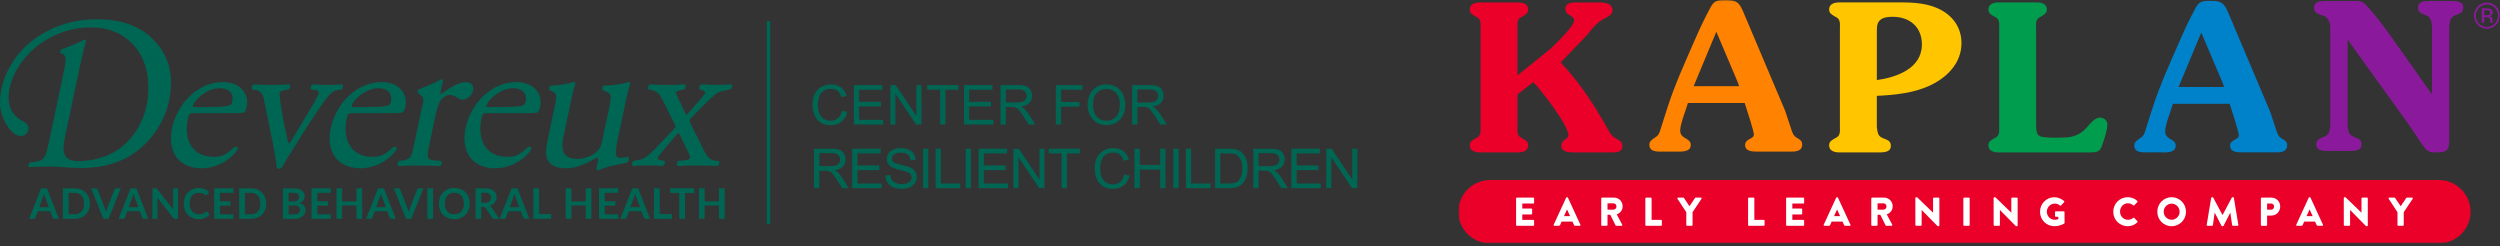 <svg fill="none" height="78" viewBox="0 0 792 78" width="792" xmlns="http://www.w3.org/2000/svg" xmlns:xlink="http://www.w3.org/1999/xlink"><rect x="0" y="0" width="792" height="78" fill="#333333" stroke="none"/><clipPath id="a"><path d="m0 6.101h430v64.956h-430z"/></clipPath><clipPath id="b"><path d="m462 0h330v77.158h-330z"/></clipPath><mask id="c" height="78" maskUnits="userSpaceOnUse" width="330" x="462" y="0"><path d="m462 0h330v77.158h-330z" fill="#fff"/></mask><g clip-path="url(#a)" fill="#006654"><path d="m47.861 11.822c-4.227-3.814-9.904-5.721-17.031-5.721-5.781 0-11.043 1.223-15.788 3.689-4.724 2.467-8.412 5.762-11.064 9.908-2.652 4.145-3.978 8.457-3.978 12.892 0 2.653.891 5.265 2.652 7.793 1.305 1.803 2.631 2.715 4.02 2.715.622 0 1.181-.249 1.658-.725s.725-1.036.725-1.637c0-.497-.124-.912-.373-1.244-.249-.332-.787-.746-1.616-1.202-2.901-1.554-4.351-3.979-4.351-7.296s1.181-6.861 3.543-10.447c2.362-3.586 5.573-6.467 9.614-8.622 4.061-2.176 8.371-3.254 12.929-3.254 5.428 0 9.821 1.762 13.177 5.244 2.797 2.922 4.413 6.612 4.89 11.089.104.912.145 1.845.145 2.819 0 4.394-.995 8.415-2.963 12.063-1.968 3.648-4.641 6.425-7.998 8.312-3.356 1.907-7.293 2.86-11.81 2.86-1.575-.104-2.507-.643-2.797-.85-.373-.311-.684-.663-.912-1.119-.684-1.389-.476-3.213.166-6.26l2.238-10.591 2.424-11.462s.041-.186.062-.269c.394-1.845.891-3.876 1.347-5.679.186-.684.352-1.347.518-1.928 0-.249-.228-.373-.559-.373-1.222.705-3.709 1.782-5.573 2.508-.663.249-1.243.477-1.657.601-.352.187-.497.891-.311 1.14l.186.145c.787.207 1.202.601 1.347 1.306.186.85 0 2.135-.435 4.125l-4.6 21.805c-1.264 6.032-1.533 6.716-4.952 7.171l-1.347.166c-.414.352-.497 1.264-.186 1.43 2.714-.124 4.786-.166 7.21-.166 2.01 0 5.574.456 9.241.456h.746c.435 0 .87-.021 1.305-.041 3.833-.207 7.873-.995 11.375-2.695 3.149-1.534 5.843-3.586 8.018-6.011.062-.062.124-.145.186-.207.145-.145.269-.311.394-.477.249-.29.497-.601.725-.912.124-.166.269-.352.394-.518.041-.062.083-.124.145-.186.269-.394.539-.767.808-1.181 2.942-4.477 4.413-9.41 4.413-14.758 0-5.762-2.113-10.55-6.34-14.364z"/><path d="m61.639 35.844c-1.678 0-1.782.124-2.114 1.741-1.388 6.529 1.264 12.105 8.184 12.105 2.652 0 4.04-.705 6.63-3.171.684-.186 1.056.187.995.767-3.025 4.477-8.08 6.032-11.437 6.032-4.206 0-7.128-1.824-8.474-4.27-1.409-2.529-1.533-5.576-.932-8.415 1.678-7.959 8.329-14.633 16.098-14.633 5.574 0 8.391 3.814 7.563 7.71-.187.912-.435 1.43-.622 1.679-.27.394-1.202.456-3.916.456zm4.434-1.948c4.786 0 6.278-.249 6.878-.642.228-.124.477-.394.643-1.223.394-1.803-.373-4.083-4.123-4.083-3.75 0-7.852 3.503-8.37 5.638-.021.124-.062.332.394.332h4.6z"/><path d="m83.954 33.316c-.456-2.404-.601-4.477-2.88-4.788l-1.243-.187c-.29-.518-.021-1.43.538-1.617 1.595.124 3.833.187 6.05.187 1.74 0 3.046-.062 5.284-.187.394.249.249 1.285-.27 1.617l-.808.124c-2.072.332-2.217.642-1.969 2.591.539 4.477 1.472 8.996 2.238 12.374.311 1.285.435 1.886.601 2.073.311-.186.953-1.099 1.74-2.466 1.306-2.197 4.703-7.835 5.698-9.514 1.388-2.259 1.926-3.627 2.01-4.021.124-.58-.208-.85-.954-.974l-1.45-.187c-.29-.456-.041-1.368.477-1.617 1.968.124 3.584.187 4.806.187 1.617 0 2.735-.062 4.579-.187.394.249.249 1.223-.207 1.617l-.995.124c-2.341.332-3.273 2.01-5.904 5.638-1.285 1.741-7.273 11.13-8.868 13.784-.995 1.617-1.948 3.109-3.253 5.306-.165.186-.435.249-.704.249-.331 0-.642-.062-.788-.249-.145-1.824-.58-4.332-1.036-6.736l-2.652-13.141z"/><path d="m111.946 35.844c-1.679 0-1.783.124-2.114 1.741-1.388 6.529 1.264 12.105 8.184 12.105 2.652 0 4.04-.705 6.63-3.171.684-.186 1.057.187.995.767-3.025 4.477-8.06 6.032-11.437 6.032-4.206 0-7.128-1.824-8.495-4.27-1.409-2.529-1.534-5.576-.932-8.415 1.678-7.959 8.329-14.633 16.098-14.633 5.573 0 8.391 3.814 7.563 7.71-.187.912-.435 1.43-.622 1.679-.269.394-1.202.456-3.916.456h-11.975zm4.412-1.948c4.787 0 6.278-.249 6.879-.642.228-.124.477-.394.643-1.223.372-1.803-.373-4.083-4.124-4.083-3.75 0-7.852 3.503-8.37 5.638-.021.124-.062.332.394.332h4.599z"/><path d="m133.783 33.834c.539-2.529.601-2.84-.891-4.021l-.497-.394c-.207-.249-.062-.974.311-1.161 1.595-.518 5.387-2.197 7.21-3.171.311.062.477.186.414.456l-.787 3.752c-.062.332-.042.518.062.58 2.652-1.886 5.553-3.876 7.935-3.876 1.617 0 2.694 1.036 2.362 2.591-.455 2.135-2.382 2.985-3.418 2.985-.642 0-.933-.186-1.326-.456-.829-.642-1.72-1.036-2.632-1.036-1.035 0-1.926.58-2.61 1.285-.829.912-1.43 2.777-1.906 4.995l-1.865 8.809c-.995 4.664-1.015 5.451 1.409 5.638l2.279.187c.394.332.021 1.43-.477 1.617-3.025-.124-4.889-.187-7.147-.187-2.259 0-4.289.062-6.009.187-.415-.187-.311-1.285.207-1.617l1.264-.187c2.486-.394 2.673-.974 3.646-5.638l2.383-11.338z"/><path d="m154.627 35.844c-1.679 0-1.782.124-2.114 1.741-1.388 6.529 1.264 12.105 8.185 12.105 2.652 0 4.04-.705 6.629-3.171.684-.186 1.057.187.995.767-3.025 4.477-8.06 6.032-11.437 6.032-4.206 0-7.127-1.824-8.474-4.27-1.409-2.529-1.534-5.576-.932-8.415 1.678-7.959 8.329-14.633 16.098-14.633 5.574 0 8.391 3.814 7.563 7.71-.187.912-.435 1.43-.622 1.679-.269.394-1.202.456-3.916.456zm4.413-1.948c4.786 0 6.278-.249 6.879-.642.227-.124.476-.394.642-1.223.373-1.803-.373-4.083-4.123-4.083s-7.853 3.503-8.371 5.638c-.021.124-.062.332.394.332h4.599z"/><path d="m178.578 42.891c-.953 4.477-.476 7.441 4.454 7.441 1.741 0 3.979-.705 5.657-1.948.994-.767 1.657-1.741 2.093-3.752l2.237-10.633c.891-4.208.456-4.332-1.305-5.12l-.767-.332c-.394-.249-.207-1.161.373-1.43 2.611-.062 6.257-.518 7.811-1.161.311.062.477.186.498.456-.394 1.223-.871 3.233-1.389 5.638l-2.299 10.882c-1.078 5.12-1.305 7.068.518 7.068.787 0 1.636-.124 2.589-.332.332.332.125 1.617-.456 1.886-2.631.518-6.526 1.161-8.991 2.404-.332 0-.601-.186-.684-.456l.559-2.653c.125-.58 0-.912-.393-.912-2.197 1.223-5.822 3.378-9.635 3.378-5.697 0-7.231-2.84-6.133-8.104l2.28-10.819c.849-4.083.974-4.664-.788-5.513l-.704-.332c-.311-.332-.062-1.223.435-1.43 2.983-.062 5.635-.642 7.169-1.161.373.062.538.186.559.456-.373 1.099-.704 2.466-1.388 5.638l-2.279 10.819z"/><path d="m209.698 31.305c-.664-1.43-1.554-2.466-3.295-2.777l-.994-.187c-.311-.332-.021-1.43.476-1.617 2.507.124 3.978.187 5.595.187 1.616 0 2.983-.062 5.552-.187.394.249.187 1.285-.269 1.617l-1.015.187c-1.824.332-1.844.705-1.057 2.259l2.155 4.539c.186.394.456.912.601 1.099.289-.186 3.128-3.441 4.91-5.513 1.45-1.679 1.326-2.01 0-2.404l-.746-.186c-.311-.394.042-1.43.601-1.617 1.471.124 3.129.186 4.683.186 1.553 0 3.501-.062 4.765-.186.456.249.249 1.285-.207 1.617l-1.016.186c-1.616.332-2.631.518-3.46 1.099-1.284.912-4.309 3.876-7.645 7.379-.994 1.036-1.036 1.223-.435 2.404l4.227 8.477c1.057 2.073 1.906 2.922 3.625 3.047l1.016.062c.311.394.02 1.43-.477 1.617-2.362-.124-4.496-.186-6.361-.186-2.403 0-4.102.062-6.195.186-.476-.186-.373-1.285.145-1.617l1.928-.186c1.905-.187 2.112-.767 1.512-1.948l-2.341-4.85c-.539-1.161-.808-1.679-1.015-1.886-.229.186-.892.85-1.492 1.554l-3.626 4.27c-1.74 2.073-1.969 2.591-.414 2.84l1.056.187c.311.332.021 1.43-.477 1.617-1.595-.124-3.19-.186-4.744-.186s-3.046.062-4.766.186c-.455-.249-.29-1.368.208-1.617l1.554-.269c1.201-.187 2.216-.705 3.646-1.948 1.658-1.43 5.491-5.762 7.355-7.565.726-.705.912-.974.56-1.679l-4.082-8.229z"/><path d="m18.668 69.318h-1.388c-.166 0-.29-.041-.373-.124-.083-.083-.166-.166-.228-.29l-.725-1.969h-3.999l-.725 1.969s-.104.186-.207.29c-.104.083-.228.124-.373.124h-1.409l3.792-9.659h1.823l3.792 9.659zm-3.17-3.648-1.181-3.212c-.062-.145-.124-.311-.186-.518-.062-.187-.124-.415-.186-.643-.062.228-.124.435-.186.643-.062.207-.124.373-.186.518l-1.16 3.192h3.066z"/><path d="m28.489 64.489c0 .704-.124 1.368-.352 1.948-.228.601-.559 1.098-.995 1.534-.435.435-.932.767-1.533.995-.601.228-1.264.353-2.01.353h-3.688v-9.659h3.688c.725 0 1.409.124 2.01.352.601.228 1.119.58 1.533.995.414.414.767.933.995 1.534.228.601.352 1.244.352 1.949zm-1.844 0c0-.539-.062-.995-.207-1.431-.145-.414-.352-.767-.601-1.077-.269-.29-.58-.518-.953-.663-.373-.166-.808-.228-1.264-.228h-1.885v6.798h1.885c.477 0 .891-.083 1.264-.228.373-.145.704-.373.953-.663.269-.29.476-.643.601-1.077.145-.415.207-.892.207-1.43z"/><path d="m38.268 59.66-3.895 9.659h-1.616l-3.895-9.659h1.45c.166 0 .29.042.373.124.104.083.166.166.228.29l2.279 5.886c.083.186.145.394.207.622.062.228.145.477.207.726.062-.249.104-.498.166-.726.062-.228.124-.435.207-.622l2.258-5.886s.104-.187.207-.29c.104-.083.228-.124.394-.124h1.45z"/><path d="m47.012 69.318h-1.388c-.166 0-.29-.041-.373-.124-.083-.083-.166-.166-.228-.29l-.725-1.969h-3.999l-.725 1.969s-.104.186-.207.29c-.104.083-.228.124-.373.124h-1.409l3.792-9.659h1.823l3.792 9.659zm-3.17-3.648-1.181-3.212c-.062-.145-.124-.311-.186-.518-.062-.187-.124-.415-.186-.643-.062.228-.124.435-.186.643-.062.207-.124.373-.186.518l-1.16 3.192h3.066z"/><path d="m56.398 59.66v9.659h-.912c-.145 0-.269-.021-.352-.062-.083-.041-.186-.124-.27-.228l-5.035-6.446c.021.29.042.56.042.808v5.928h-1.575v-9.659h.932.207c.062 0 .104 0 .145.042.042 0 .083.041.124.083.041.041.083.083.124.145l5.056 6.467c0-.166-.021-.311-.041-.456 0-.145 0-.29 0-.414v-5.866h1.575z"/><path d="m65.41 67.038s.186.041.269.104l.705.767c-.394.477-.87.85-1.45 1.119-.58.248-1.264.394-2.051.394-.725 0-1.367-.124-1.927-.373-.58-.249-1.057-.58-1.471-1.016-.414-.435-.725-.953-.932-1.555-.207-.601-.331-1.264-.331-1.99 0-.726.124-1.389.352-1.99.228-.601.559-1.119.974-1.555.414-.435.932-.767 1.513-1.016.58-.248 1.222-.373 1.927-.373.704 0 1.326.124 1.864.352.539.228 1.016.539 1.388.912l-.601.829s-.083.104-.145.145c-.062.041-.124.062-.228.062-.062 0-.145 0-.207-.062-.062-.041-.145-.083-.228-.145-.083-.062-.187-.125-.29-.186-.104-.062-.249-.125-.394-.187-.145-.062-.311-.104-.518-.145-.186-.041-.414-.062-.663-.062-.435 0-.829.083-1.181.228-.352.145-.663.373-.932.663-.249.29-.456.643-.601 1.078-.145.435-.207.891-.207 1.43 0 .539.083 1.036.228 1.451.145.414.352.787.622 1.077.269.29.58.519.932.663.352.145.746.228 1.139.228.249 0 .456 0 .663-.042.207-.02.373-.062.539-.124.166-.062.331-.124.477-.228.145-.104.29-.207.435-.332.041-.041.083-.062.145-.104.041-.02.104-.041.145-.041z"/><path d="m69.658 61.09v2.673h3.377v1.389h-3.377v2.736h4.289v1.43h-6.091v-9.659h6.091v1.43z"/><path d="m84.348 64.489c0 .704-.124 1.368-.352 1.948-.228.601-.56 1.098-.995 1.534-.435.435-.932.767-1.533.995-.601.228-1.264.353-2.01.353h-3.688v-9.659h3.688c.725 0 1.409.124 2.01.352.601.228 1.119.58 1.533.995.414.414.767.933.995 1.534.228.601.352 1.244.352 1.949zm-1.844 0c0-.539-.062-.995-.207-1.431-.145-.414-.352-.767-.601-1.077-.269-.29-.58-.518-.953-.663-.373-.166-.808-.228-1.264-.228h-1.885v6.798h1.885c.476 0 .891-.083 1.264-.228.373-.145.704-.373.953-.663.27-.29.477-.643.601-1.077.145-.415.207-.892.207-1.43z"/><path d="m92.966 59.66c.643 0 1.181.062 1.616.187.435.124.808.29 1.098.518.29.228.498.498.622.808.124.311.207.663.207 1.078 0 .228-.041.435-.104.643s-.166.394-.311.58c-.145.186-.311.352-.538.497-.228.145-.477.27-.767.373 1.326.29 1.989 1.016 1.989 2.156 0 .414-.083.787-.228 1.14-.145.353-.372.643-.683.892-.29.248-.663.456-1.098.601-.435.145-.932.207-1.492.207h-3.646v-9.659h3.315zm-1.533 1.389v2.799h1.43c.622 0 1.077-.104 1.388-.332.311-.228.477-.58.477-1.057s-.145-.871-.435-1.078c-.29-.207-.725-.311-1.326-.311h-1.533zm1.824 6.861c.331 0 .622-.041.849-.124.228-.083.414-.187.539-.311.145-.124.228-.29.29-.477.062-.186.083-.373.083-.559 0-.187-.041-.394-.104-.56-.062-.165-.165-.311-.311-.435-.145-.125-.331-.207-.559-.27-.228-.062-.497-.083-.808-.083h-1.803v2.84h1.824z"/><path d="m100.487 61.09v2.673h3.378v1.389h-3.378v2.736h4.29v1.43h-6.092v-9.659h6.092v1.43z"/><path d="m114.742 59.66v9.659h-1.802v-4.229h-4.538v4.229h-1.802v-9.659h1.802v4.145h4.538v-4.145z"/><path d="m125.413 69.318h-1.388c-.166 0-.291-.041-.373-.124-.083-.083-.166-.166-.229-.29l-.724-1.969h-3.999l-.725 1.969s-.104.186-.208.29c-.103.083-.228.124-.373.124h-1.408l3.791-9.659h1.823l3.792 9.659zm-3.17-3.648-1.181-3.212c-.062-.145-.125-.311-.187-.518-.062-.187-.124-.415-.186-.643-.062.228-.125.435-.186.643-.063.207-.125.373-.187.518l-1.16 3.192h3.066z"/><path d="m134.156 59.66-3.895 9.659h-1.616l-3.895-9.659h1.45c.166 0 .29.042.373.124.104.083.166.166.228.29l2.279 5.886c.083.186.145.394.207.622.062.228.145.477.207.726.063-.249.104-.498.166-.726.062-.228.124-.435.207-.622l2.259-5.886s.103-.187.207-.29c.103-.083.228-.124.394-.124h1.45z"/><path d="m137.202 69.318h-1.802v-9.659h1.802z"/><path d="m148.805 64.489c0 .704-.125 1.368-.352 1.969-.229.601-.56 1.119-.995 1.575-.435.435-.933.787-1.533 1.036-.601.249-1.264.373-2.01.373s-1.388-.124-1.989-.373c-.601-.249-1.119-.601-1.554-1.036-.435-.435-.767-.953-.994-1.575-.229-.601-.353-1.265-.353-1.969 0-.705.124-1.368.353-1.969.227-.601.559-1.119.994-1.576.435-.435.953-.787 1.554-1.036.601-.249 1.264-.373 1.989-.373.497 0 .953.062 1.388.166.435.104.829.27 1.181.477s.684.456.974.746c.29.29.539.622.725.995.207.373.352.767.456 1.182.104.414.166.87.166 1.347zm-1.844 0c0-.539-.062-.995-.207-1.431-.145-.435-.353-.787-.601-1.077-.249-.29-.58-.519-.954-.684-.373-.166-.807-.228-1.263-.228s-.891.083-1.264.228c-.373.145-.705.373-.953.684-.27.29-.477.643-.601 1.077-.125.435-.207.892-.207 1.431 0 .538.062 1.015.207 1.43.145.414.352.767.601 1.077.269.29.58.519.953.663.373.145.808.228 1.264.228s.89-.083 1.263-.228c.374-.145.705-.373.954-.663.269-.29.456-.643.601-1.077.145-.435.207-.892.207-1.43z"/><path d="m158.17 69.318h-1.617c-.31 0-.538-.124-.663-.353l-2.03-3.088c-.083-.124-.166-.207-.249-.248-.082-.041-.228-.083-.393-.083h-.767v3.772h-1.802v-9.659h2.941c.663 0 1.223.062 1.679.207.476.145.849.331 1.16.58.311.249.518.538.663.87s.207.726.207 1.119c0 .332-.041.643-.145.912-.103.27-.228.559-.414.787-.187.228-.394.435-.663.622-.27.186-.559.311-.912.414.124.062.228.145.311.228.103.083.187.208.269.332l2.425 3.565zm-4.621-5.058c.332 0 .643-.041.891-.124.249-.083.456-.207.622-.352.165-.145.29-.332.372-.539.084-.207.125-.435.125-.684 0-.498-.166-.871-.477-1.119-.331-.269-.808-.394-1.471-.394h-1.139v3.213h1.118z"/><path d="m167.721 69.318h-1.388c-.166 0-.29-.041-.373-.124-.083-.083-.166-.166-.228-.29l-.725-1.969h-3.999l-.725 1.969s-.103.186-.207.29c-.104.083-.228.124-.373.124h-1.409l3.791-9.659h1.824l3.792 9.659zm-3.17-3.648-1.181-3.212c-.062-.145-.124-.311-.186-.518-.063-.187-.125-.415-.187-.643-.062.228-.124.435-.186.643-.062.207-.124.373-.187.518l-1.16 3.192h3.067z"/><path d="m174.621 67.826v1.492h-5.657v-9.659h1.803v8.166z"/><path d="m187.363 59.66v9.659h-1.803v-4.229h-4.537v4.229h-1.803v-9.659h1.803v4.145h4.537v-4.145z"/><path d="m191.569 61.09v2.673h3.377v1.389h-3.377v2.736h4.289v1.43h-6.092v-9.659h6.092v1.43z"/><path d="m205.948 69.318h-1.388c-.166 0-.29-.041-.373-.124-.083-.083-.166-.166-.228-.29l-.725-1.969h-3.999l-.725 1.969s-.104.186-.208.29c-.103.083-.227.124-.373.124h-1.408l3.791-9.659h1.823l3.792 9.659zm-3.17-3.648-1.181-3.212c-.062-.145-.125-.311-.187-.518-.062-.187-.124-.415-.186-.643-.062.228-.125.435-.186.643-.063.207-.125.373-.187.518l-1.16 3.192h3.066z"/><path d="m212.847 67.826v1.492h-5.656v-9.659h1.802v8.166z"/><path d="m219.913 61.131h-2.901v8.187h-1.803v-8.187h-2.9v-1.472h7.625v1.472z"/><path d="m229.567 59.66v9.659h-1.802v-4.229h-4.537v4.229h-1.803v-9.659h1.803v4.145h4.537v-4.145z"/><path d="m420.171 59.61v-12.486h1.693l6.553 9.803v-9.803h1.583v12.486h-1.694l-6.552-9.812v9.812z"/><path d="m409.12 59.61v-12.486h9.021v1.474h-7.37v3.824h6.902v1.465h-6.902v4.25h7.66v1.474z"/><path d="m397.04 59.61v-12.486h5.532c1.111 0 1.957.114 2.536.341.578.222 1.04.616 1.387 1.184.345.568.519 1.195.519 1.882 0 .886-.287 1.633-.86 2.24-.573.608-1.458.994-2.655 1.158.437.21.769.417.995.622.483.443.939.997 1.371 1.661l2.17 3.398h-2.077l-1.65-2.598c-.483-.75-.88-1.323-1.192-1.72-.312-.398-.593-.676-.842-.835-.245-.159-.494-.27-.749-.332-.188-.04-.494-.06-.919-.06h-1.915v5.545zm1.651-6.976h3.548c.755 0 1.345-.077 1.771-.23.425-.159.749-.409.97-.75.221-.346.332-.721.332-1.124 0-.591-.216-1.076-.647-1.456-.426-.38-1.101-.571-2.025-.571h-3.949z"/><path d="m384.942 59.61v-12.486h4.298c.97 0 1.71.06 2.22.179.715.165 1.325.463 1.83.894.659.556 1.149 1.269 1.472 2.138.329.863.494 1.851.494 2.964 0 .948-.111 1.789-.332 2.521s-.505 1.34-.851 1.823c-.346.477-.726.855-1.14 1.133-.409.273-.905.48-1.489.622-.579.142-1.246.213-2 .213zm1.651-1.474h2.664c.822 0 1.466-.077 1.931-.23.471-.153.846-.369 1.124-.647.391-.392.694-.917.91-1.576.221-.664.332-1.468.332-2.41 0-1.306-.216-2.308-.647-3.007-.425-.704-.944-1.175-1.557-1.414-.443-.17-1.154-.256-2.136-.256h-2.621z"/><path d="m375.695 59.61v-12.486h1.651v11.013h6.145v1.474z"/><path d="m371.716 59.61v-12.486h1.651v12.486z"/><path d="m359.414 59.61v-12.486h1.652v5.127h6.484v-5.127h1.651v12.486h-1.651v-5.885h-6.484v5.885z"/><path d="m356.193 55.232 1.651.417c-.346 1.357-.97 2.393-1.872 3.109-.897.71-1.994 1.065-3.294 1.065-1.344 0-2.439-.273-3.284-.818-.84-.551-1.481-1.346-1.924-2.385-.436-1.039-.655-2.155-.655-3.347 0-1.3.247-2.433.74-3.398.5-.971 1.206-1.706 2.119-2.206.919-.505 1.929-.758 3.03-.758 1.248 0 2.298.318 3.149.954.851.636 1.444 1.53 1.778 2.683l-1.625.383c-.29-.908-.709-1.57-1.26-1.984-.55-.414-1.242-.622-2.076-.622-.959 0-1.762.23-2.408.69-.641.46-1.092 1.079-1.354 1.857-.261.772-.391 1.57-.391 2.393 0 1.062.153 1.99.459 2.785.313.789.795 1.38 1.447 1.772.653.392 1.359.588 2.119.588.925 0 1.708-.267 2.349-.801s1.075-1.326 1.302-2.376z"/><path d="m336.33 59.61v-11.013h-4.111v-1.474h9.889v1.474h-4.127v11.013z"/><path d="m321.066 59.61v-12.486h1.694l6.553 9.803v-9.803h1.583v12.486h-1.694l-6.552-9.812v9.812z"/><path d="m310.016 59.61v-12.486h9.021v1.474h-7.37v3.824h6.902v1.465h-6.902v4.25h7.659v1.474z"/><path d="m305.935 59.61v-12.486h1.651v12.486z"/><path d="m296.407 59.61v-12.486h1.65v11.013h6.145v1.474z"/><path d="m292.428 59.61v-12.486h1.65v12.486z"/><path d="m280.484 55.599 1.557-.136c.074.625.244 1.139.51 1.542.273.398.693.721 1.26.971.567.244 1.206.366 1.915.366.629 0 1.186-.094 1.668-.281s.84-.443 1.072-.766c.239-.329.358-.687.358-1.073 0-.392-.114-.733-.341-1.022-.227-.295-.601-.542-1.123-.741-.335-.131-1.076-.332-2.221-.605-1.146-.278-1.949-.539-2.409-.784-.595-.312-1.041-.698-1.335-1.158-.29-.466-.435-.985-.435-1.559 0-.63.179-1.218.537-1.763.357-.551.879-.968 1.565-1.252.687-.284 1.45-.426 2.289-.426.925 0 1.739.15 2.443.451.709.295 1.254.733 1.634 1.312.38.579.584 1.235.613 1.967l-1.583.119c-.085-.789-.375-1.385-.868-1.789-.488-.403-1.212-.605-2.17-.605-.999 0-1.728.185-2.187.554-.455.363-.682.803-.682 1.32 0 .449.162.818.486 1.107.317.29 1.146.588 2.485.894 1.344.301 2.266.565 2.765.792.727.335 1.262.761 1.609 1.278.346.511.519 1.102.519 1.772 0 .664-.19 1.292-.57 1.882-.38.585-.928 1.042-1.643 1.371-.709.324-1.509.485-2.4.485-1.129 0-2.076-.165-2.842-.494-.76-.329-1.359-.823-1.796-1.482-.431-.664-.657-1.414-.68-2.248z"/><path d="m269.977 59.61v-12.486h9.021v1.474h-7.369v3.824h6.901v1.465h-6.901v4.25h7.659v1.474z"/><path d="m257.897 59.61v-12.486h5.531c1.112 0 1.958.114 2.536.341.579.222 1.041.616 1.388 1.184.346.568.519 1.195.519 1.882 0 .886-.287 1.633-.86 2.24-.573.608-1.458.994-2.655 1.158.437.21.769.417.996.622.482.443.939.997 1.37 1.661l2.17 3.398h-2.077l-1.65-2.598c-.483-.75-.88-1.323-1.192-1.72-.312-.398-.593-.676-.842-.835-.244-.159-.494-.27-.749-.332-.188-.04-.494-.06-.919-.06h-1.915v5.545zm1.651-6.976h3.549c.754 0 1.344-.077 1.77-.23.425-.159.748-.409.97-.75.221-.346.332-.721.332-1.124 0-.591-.216-1.076-.647-1.456-.426-.38-1.1-.571-2.025-.571h-3.949z"/><path d="m358.656 39.441v-12.486h5.531c1.112 0 1.958.114 2.536.341.579.221 1.041.616 1.388 1.184.346.568.519 1.195.519 1.882 0 .886-.287 1.632-.86 2.24-.573.608-1.458.994-2.655 1.158.437.21.769.417.996.622.482.443.939.997 1.37 1.661l2.17 3.398h-2.077l-1.651-2.598c-.482-.75-.879-1.323-1.191-1.72-.312-.398-.593-.676-.843-.835-.243-.159-.493-.27-.748-.332-.188-.04-.494-.06-.92-.06h-1.914v5.545zm1.651-6.976h3.549c.754 0 1.344-.077 1.77-.23.425-.159.748-.409.97-.75.221-.346.331-.721.331-1.124 0-.591-.215-1.076-.646-1.456-.426-.38-1.101-.571-2.025-.571h-3.949z"/><path d="m344.563 33.36c0-2.073.556-3.694 1.668-4.863 1.112-1.175 2.547-1.763 4.306-1.763 1.152 0 2.19.275 3.115.826.924.551 1.628 1.32 2.11 2.308.488.982.732 2.098.732 3.347 0 1.266-.255 2.399-.766 3.398s-1.234 1.757-2.17 2.274c-.936.511-1.946.766-3.029.766-1.175 0-2.224-.284-3.149-.852s-1.625-1.343-2.102-2.325-.715-2.021-.715-3.117zm1.702.025c0 1.505.403 2.692 1.209 3.56.811.863 1.826 1.295 3.046 1.295 1.242 0 2.264-.437 3.064-1.312.805-.874 1.208-2.115 1.208-3.722 0-1.016-.173-1.902-.519-2.657-.34-.761-.843-1.349-1.506-1.763-.658-.42-1.399-.63-2.222-.63-1.168 0-2.175.403-3.02 1.209-.84.801-1.26 2.141-1.26 4.02z"/><path d="m334.496 39.441v-12.486h8.416v1.474h-6.765v3.867h5.855v1.474h-5.855v5.672z"/><path d="m316.99 39.441v-12.486h5.532c1.112 0 1.957.114 2.536.341.579.221 1.041.616 1.387 1.184s.519 1.195.519 1.882c0 .886-.286 1.632-.859 2.24-.573.608-1.458.994-2.655 1.158.437.21.768.417.995.622.483.443.939.997 1.37 1.661l2.171 3.398h-2.077l-1.651-2.598c-.482-.75-.879-1.323-1.191-1.72-.312-.398-.593-.676-.842-.835-.245-.159-.494-.27-.749-.332-.188-.04-.494-.06-.92-.06h-1.914v5.545zm1.652-6.976h3.548c.755 0 1.345-.077 1.77-.23.426-.159.749-.409.971-.75.221-.346.331-.721.331-1.124 0-.591-.215-1.076-.646-1.456-.426-.38-1.101-.571-2.026-.571h-3.948z"/><path d="m305.375 39.441v-12.486h9.02v1.474h-7.37v3.824h6.902v1.465h-6.902v4.25h7.659v1.474z"/><path d="m297.86 39.441v-11.013h-4.111v-1.474h9.889v1.474h-4.127v11.013z"/><path d="m282.074 39.441v-12.486h1.693l6.553 9.803v-9.803h1.583v12.486h-1.693l-6.553-9.812v9.812z"/><path d="m270.5 39.441v-12.486h9.021v1.474h-7.37v3.824h6.902v1.465h-6.902v4.25h7.659v1.474z"/><path d="m266.773 35.063 1.651.417c-.346 1.357-.971 2.393-1.872 3.109-.897.71-1.995 1.065-3.294 1.065-1.345 0-2.439-.273-3.285-.818-.839-.551-1.48-1.346-1.923-2.385-.437-1.039-.655-2.155-.655-3.347 0-1.3.246-2.433.74-3.398.499-.971 1.206-1.706 2.119-2.206.919-.505 1.929-.758 3.03-.758 1.248 0 2.298.318 3.148.954.851.636 1.444 1.53 1.779 2.683l-1.626.383c-.289-.909-.709-1.57-1.259-1.985-.55-.414-1.242-.622-2.076-.622-.959 0-1.762.23-2.409.69-.641.46-1.092 1.079-1.353 1.857-.261.772-.391 1.57-.391 2.393 0 1.062.153 1.99.459 2.785.312.789.795 1.38 1.447 1.772.653.392 1.359.588 2.119.588.925 0 1.707-.267 2.349-.801.641-.534 1.075-1.326 1.302-2.376z"/><path clip-rule="evenodd" d="m242.911 71.057v-64.322h1.089v64.322z" fill-rule="evenodd"/></g><g clip-path="url(#b)"><g mask="url(#c)"><path d="m772.589 57.025h-300.502c-5.548 0-10.087 4.521-10.087 10.043s4.539 10.046 10.087 10.046h300.499c5.547 0 10.086-4.521 10.086-10.046s-4.539-10.043-10.086-10.043z" fill="#ea0029"/><path d="m480.735 40.04c0 1.359-.256 2.852 1.16 3.57l.705.389c.834.517 1.542.909 1.542 2.077 0 1.751-1.735 2.204-3.148 2.204h-12.217c-1.416 0-3.151-.453-3.151-2.204 0-1.168.708-1.56 1.545-2.077l.708-.389c1.413-.718 1.157-2.208 1.157-3.57v-31.022c0-1.365.256-2.855-1.157-3.57l-.708-.392c-.837-.517-1.545-.906-1.545-2.077 0-1.751 1.735-2.208 3.151-2.208h12.217c1.413 0 3.148.456 3.148 2.208 0 1.171-.705 1.56-1.542 2.077l-.705.392c-1.416.711-1.16 2.204-1.16 3.57v14.86l10.548-8.499c1.346-1.298 7.393-7.073 7.393-8.891 0-1.818-2.766-1.429-2.766-3.701 0-1.624 1.606-2.013 2.956-2.013h7.909c1.03 0 1.994.195 2.573.392 1.03.389 1.479 1.104 1.479 2.141 0 1.235-1.16 1.882-2.124 2.335-2.829 1.429-3.92 2.986-5.918 5.452l-8.357 8.697c5.917 6.231 10.608 13.37 14.79 20.896.768 1.429 1.413 2.53 2.955 3.312 1.16.648 1.802.909 1.802 2.402 0 1.751-1.865 1.882-3.088 1.882h-12.28c-1.48 0-3.989-.067-3.989-2.144 0-1.943 2.253-2.077 2.253-3.244 0-3.244-8.49-14.145-11.126-16.873l-5.016 3.895v10.126z" fill="#ea0029"/><path d="m527.143 48.019c-1.735 0-4.627.325-4.627-2.204 0-.909.644-1.429 1.352-1.946 1.031-.651 1.48-.909 1.929-2.077l2.313-7.267c2.444-7.723 5.788-14.924 9.066-22.456 1.416-3.244 2.959-6.489 4.76-9.8 1.157-2.141 2.314-2.268 4.695-2.268 3.599 0 4.371.775 5.721 3.956l13.181 31.152 2.25 6.75c.512 1.231.835 1.426 1.928 2.077.772.453 1.224.906 1.224 1.882 0 1.882-1.739 2.204-3.281 2.204h-10.868c-1.479 0-3.925 0-3.925-2.077s2.769-1.818 2.769-3.311c0-1.101-2.124-7.526-2.574-8.955l-.322-1.04h-18.004c-.642 2.268-2.447 6.62-2.447 8.697 0 2.855 3.348 2.208 3.348 4.607s-3.348 2.077-4.954 2.077h-3.537zm23.796-20.701-.322-1.04-6.879-16.225-7.2 17.262h14.404z" fill="#ff8300"/><path d="m594.581 40.164c.067.778.193 1.557.386 2.141.449 1.168 1.416 1.429 2.443 1.818 1.094.453 1.609.909 1.609 2.144 0 2.208-2.895 2.01-4.371 2.01h-12.028c-1.413 0-3.151-.453-3.151-2.204 0-1.168.708-1.56 1.543-2.077l.707-.389c1.417-.718 1.161-2.208 1.161-3.57v-31.025c0-1.365.256-2.855-1.161-3.57l-.707-.392c-.835-.517-1.543-.906-1.543-2.077 0-1.751 1.736-2.208 3.151-2.208h19.87c4.115 0 8.424.325 12.217 2.275 4.115 2.137 6.688 5.841 6.688 10.642 0 6.167-4.374 10.643-9.517 13.175-5.206 2.597-11.509 3.244-17.297 3.506zm0-14.796c6.174-.842 14.278-3.634 14.278-11.29 0-5.583-3.919-8.76-9.258-8.76-1.286 0-3.088.131-4.052 1.101-1.028.976-.965 2.469-.965 3.828v15.121z" fill="#ffc600"/><path d="m633.341 9.015c0-1.362.259-2.855-1.157-3.57l-.708-.392c-.834-.517-1.546-.906-1.546-2.077 0-1.751 1.739-2.208 3.151-2.208h12.218c1.412 0 3.148.453 3.148 2.208 0 1.171-.705 1.557-1.542 2.077l-.709.392c-1.416.711-1.157 2.208-1.157 3.57v30.569c0 3.828.901 3.828 4.568 4.026h2.377c3.86 0 6.366-.195 9.132-3.248 1.027-1.168 2.506-3.117 4.182-3.117 1.157 0 2.313.909 2.313 2.144 0 1.751-.834 4.281-1.412 5.905-.835 2.728-1.35 2.986-4.243 2.986h-28.875c-1.412 0-3.151-.453-3.151-2.208 0-1.168.712-1.56 1.546-2.077l.708-.389c1.416-.718 1.157-2.208 1.157-3.57z" fill="#009d4f"/><path d="m680.777 48.264c-1.735 0-4.628.325-4.628-2.204 0-.909.645-1.429 1.353-1.946 1.028-.651 1.476-.909 1.929-2.077l2.313-7.267c2.444-7.723 5.785-14.924 9.066-22.456 1.416-3.244 2.959-6.489 4.76-9.8 1.157-2.141 2.314-2.268 4.697-2.268 3.597 0 4.368.775 5.718 3.956l13.184 31.152 2.251 6.75c.512 1.231.837 1.426 1.928 2.077.775.453 1.227.906 1.227 1.882 0 1.882-1.739 2.204-3.278 2.204h-10.871c-1.476 0-3.925 0-3.925-2.077s2.768-1.818 2.768-3.311c0-1.101-2.121-7.526-2.569-8.955l-.326-1.04h-18.005c-.644 2.268-2.446 6.62-2.446 8.697 0 2.855 3.347 2.208 3.347 4.607s-3.347 2.077-4.953 2.077h-3.537zm23.792-20.701-.319-1.04-6.878-16.225-7.201 17.262h14.401z" fill="#0082cb"/><path d="m770.461 8.435c-.066-.778-.193-1.56-.388-2.144-.453-1.171-1.413-1.426-2.447-1.818-1.087-.456-1.603-.909-1.603-2.141 0-2.208 2.89-2.013 4.369-2.013h5.595c1.482 0 4.371-.191 4.371 2.013 0 1.231-.512 1.684-1.605 2.141-1.031.392-1.995.648-2.447 1.818-.187.584-.319 1.362-.386 2.144v35.239c0 3.57-.19 4.607-4.115 4.607-1.413 0-2.314 0-3.278-1.04-1.151-1.168-3.667-5.191-4.691-6.751l-20.125-27.972v27.193c.063.778.189 1.557.388 2.141.449 1.168 1.413 1.429 2.441 1.818 1.093.453 1.605.909 1.605 2.144 0 2.208-2.895 2.01-4.371 2.01h-5.592c-1.482 0-4.377.195-4.377-2.01 0-1.235.512-1.688 1.612-2.144 1.024-.389 1.988-.651 2.439-1.818.197-.584.326-1.362.389-2.141v-28.75c-.063-2.791.389-5.19-2.702-6.163-1.224-.389-2.438-.711-2.438-2.271 0-2.141 1.989-2.208 3.664-2.208h8.807c2.377 0 2.766-.064 4.371 1.688 3.859 4.087 8.487 10.901 11.834 15.638l8.68 12.266z" fill="#8a1a9b"/><path d="m790.749 7.877c-.8.81-1.767 1.215-2.899 1.215s-2.099-.405-2.892-1.215c-.79-.807-1.189-1.783-1.189-2.932s.399-2.109 1.199-2.916c.793-.804 1.754-1.206 2.882-1.206 1.129 0 2.099.402 2.899 1.206.799.804 1.198 1.774 1.198 2.916s-.399 2.122-1.198 2.932zm-5.386-5.439c-.683.695-1.024 1.531-1.024 2.514 0 .983.338 1.834 1.02 2.533.683.699 1.514 1.046 2.491 1.046s1.808-.348 2.491-1.046c.683-.699 1.024-1.541 1.024-2.533 0-.992-.341-1.822-1.024-2.514-.689-.699-1.517-1.046-2.491-1.046-.973 0-1.798.348-2.484 1.046zm2.408.23c.557 0 .968.054 1.227.163.464.195.695.577.695 1.148 0 .405-.145.705-.439.896-.155.102-.373.175-.648.22.35.057.607.204.771.443.165.239.243.475.243.702v.332c0 .105.003.217.013.338.01.121.022.198.038.236l.028.057h-.743s-.006-.029-.012-.045c-.003-.016-.006-.032-.013-.051l-.015-.147v-.357c0-.523-.143-.868-.424-1.037-.168-.096-.461-.147-.882-.147h-.623v1.783h-.79v-4.533h1.571zm.854.715c-.199-.112-.519-.169-.958-.169h-.676v1.643h.714c.335 0 .588-.035.755-.102.31-.124.465-.36.465-.708 0-.332-.098-.552-.3-.664z" fill="#8a1a9b"/><g fill="#fff"><path d="m480.292 62.844c0-.128.101-.243.24-.243h5.235c.139 0 .24.115.24.243v1.391c0 .128-.101.243-.24.243h-3.502v1.583h2.882c.127 0 .241.115.241.243v1.391c0 .14-.114.243-.241.243h-2.882v1.723h3.502c.139 0 .24.114.24.242v1.391c0 .128-.101.242-.24.242h-5.235c-.139 0-.24-.115-.24-.242z"/><path d="m492.203 71.202 3.957-8.588c.038-.077.126-.14.215-.14h.126c.089 0 .177.064.215.14l3.958 8.588c.076.166-.025.332-.215.332h-1.404c-.227 0-.328-.077-.442-.319l-.455-1.008h-3.439l-.456 1.021c-.063.153-.202.306-.455.306h-1.39c-.19 0-.291-.166-.215-.332zm5.196-2.731-.961-2.106h-.012l-.949 2.106z"/><path d="m507.274 62.844c0-.128.101-.243.24-.243h3.78c1.606 0 2.757 1.238 2.757 2.756 0 1.174-.696 2.118-1.871 2.565l1.732 3.241c.088.166 0 .37-.215.37h-1.682c-.101 0-.177-.064-.202-.115l-1.682-3.382h-.872v3.254c0 .128-.114.242-.24.242h-1.505c-.139 0-.24-.115-.24-.242zm3.856 3.573c.519 0 .961-.421.961-1.021 0-.6-.442-.97-.961-.97h-1.871v1.991z"/><path d="m521.245 62.844c0-.128.101-.243.24-.243h1.505c.127 0 .24.115.24.243v6.814h3.01c.139 0 .24.114.24.242v1.391c0 .128-.101.242-.24.242h-4.755c-.139 0-.24-.115-.24-.242z"/><path d="m534.218 67.234-2.795-4.262c-.101-.166 0-.37.203-.37h1.643c.101 0 .164.064.202.115l1.758 2.616 1.757-2.616c.038-.051.089-.115.203-.115h1.643c.203 0 .304.204.203.37l-2.832 4.249v4.071c0 .128-.114.242-.241.242h-1.504c-.14 0-.24-.115-.24-.242z"/><path d="m553.79 62.844c0-.128.101-.243.24-.243h1.505c.126 0 .24.115.24.243v6.814h3.009c.139 0 .24.114.24.242v1.391c0 .128-.101.242-.24.242h-4.754c-.139 0-.24-.115-.24-.242z"/><path d="m565.839 62.844c0-.128.102-.243.241-.243h5.234c.139 0 .24.115.24.243v1.391c0 .128-.101.243-.24.243h-3.502v1.583h2.882c.127 0 .241.115.241.243v1.391c0 .14-.114.243-.241.243h-2.882v1.723h3.502c.139 0 .24.114.24.242v1.391c0 .128-.101.242-.24.242h-5.234c-.139 0-.241-.115-.241-.242z"/><path d="m577.75 71.202 3.957-8.588c.038-.077.126-.14.215-.14h.127c.088 0 .177.064.215.14l3.957 8.588c.076.166-.025.332-.215.332h-1.403c-.228 0-.329-.077-.443-.319l-.455-1.008h-3.439l-.455 1.021c-.064.153-.203.306-.455.306h-1.391c-.19 0-.291-.166-.215-.332zm5.196-2.731-.961-2.106h-.012l-.949 2.106z"/><path d="m592.821 62.844c0-.128.101-.243.24-.243h3.781c1.605 0 2.756 1.238 2.756 2.756 0 1.174-.695 2.118-1.871 2.565l1.732 3.241c.088.166 0 .37-.215.37h-1.682c-.101 0-.177-.064-.202-.115l-1.681-3.382h-.873v3.254c0 .128-.114.242-.24.242h-1.505c-.139 0-.24-.115-.24-.242zm3.856 3.573c.518 0 .961-.421.961-1.021 0-.6-.443-.97-.961-.97h-1.871v1.991z"/><path d="m606.78 62.703c0-.128.114-.23.239-.23h.19c.127 0 .215.089.316.192l4.856 4.709h.013v-4.53c0-.128.1-.242.239-.242h1.518c.126 0 .24.115.24.242v8.588c0 .153-.114.23-.24.23h-.127c-.126 0-.215-.038-.316-.14l-4.918-4.99h-.013v4.76c0 .128-.101.242-.24.242h-1.505c-.126 0-.24-.115-.24-.242z"/><path d="m621.99 62.844c0-.128.114-.243.24-.243h1.517c.127 0 .241.115.241.243v8.447c0 .128-.114.242-.241.242h-1.517c-.126 0-.24-.115-.24-.242z"/><path d="m631.574 62.703c0-.128.114-.23.24-.23h.19c.127 0 .215.089.316.192l4.855 4.709h.013v-4.53c0-.128.101-.242.24-.242h1.517c.127 0 .241.115.241.242v8.588c0 .153-.114.23-.241.23h-.126c-.126 0-.215-.038-.316-.14l-4.919-4.99h-.012v4.76c0 .128-.102.242-.24.242h-1.505c-.126 0-.24-.115-.24-.242z"/><path d="m650.814 62.486c1.062 0 2.226.447 3.085 1.2.114.089.127.243.026.345l-.999 1.072c-.101.089-.241.089-.342.013-.48-.447-1.037-.613-1.656-.613-1.378 0-2.491 1.174-2.491 2.578s1.125 2.54 2.504 2.54c.366 0 .746-.051 1.125-.204v-.741h-.797c-.138 0-.24-.102-.24-.229v-1.263c0-.14.102-.242.24-.242h2.542c.126 0 .227.115.227.242l.013 3.433c0 .115-.051.166-.101.204 0 0-1.303.83-3.136.83-2.516 0-4.539-2.016-4.539-4.568s2.023-4.594 4.539-4.594z"/><path d="m674.041 62.474c1.264 0 2.2.396 3.06 1.187.114.102.113.255.012.357l-.986 1.034c-.088.089-.228.089-.316 0-.518-.46-1.087-.651-1.707-.651-1.429 0-2.478 1.2-2.478 2.629 0 1.429 1.062 2.591 2.491 2.591.695 0 1.239-.217 1.694-.613.088-.077.253-.077.329.013l.986 1.059c.088.089.076.255-.013.345-.859.842-1.947 1.238-3.072 1.238-2.529 0-4.564-2.029-4.564-4.581s2.035-4.607 4.564-4.607z"/><path d="m687.974 62.474c2.529 0 4.552 2.054 4.552 4.607s-2.023 4.581-4.552 4.581-4.539-2.029-4.539-4.581 2.01-4.607 4.539-4.607zm0 7.146c1.391 0 2.529-1.149 2.529-2.54 0-1.391-1.138-2.565-2.529-2.565s-2.516 1.161-2.516 2.565 1.138 2.54 2.516 2.54z"/><path d="m700.507 62.678c.013-.115.126-.204.228-.204h.202c.063 0 .177.051.215.128l2.933 5.513h.026l2.933-5.513c.038-.077.152-.128.215-.128h.202c.101 0 .215.089.228.204l1.429 8.575c.025.166-.089.281-.241.281h-1.492c-.114 0-.227-.102-.24-.204l-.569-3.943h-.025l-2.124 4.134c-.038.077-.152.14-.215.14h-.228c-.076 0-.177-.064-.215-.14l-2.137-4.134h-.025l-.556 3.943c-.013.102-.114.204-.24.204h-1.493c-.151 0-.265-.115-.239-.281z"/><path d="m716.245 62.844c0-.128.102-.243.241-.243h3.047c1.669 0 2.832 1.276 2.832 2.82 0 1.544-1.163 2.872-2.82 2.872h-1.327v2.999c0 .128-.114.242-.24.242h-1.492c-.139 0-.241-.115-.241-.242zm3.25 3.585c.544 0 .923-.433.923-1.008 0-.536-.379-.944-.923-.944h-1.277v1.952z"/><path d="m727.451 71.202 3.957-8.588c.038-.077.127-.14.215-.14h.127c.088 0 .177.064.215.14l3.957 8.588c.076.166-.025.332-.215.332h-1.403c-.228 0-.329-.077-.443-.319l-.455-1.008h-3.439l-.455 1.021c-.064.153-.203.306-.455.306h-1.391c-.19 0-.291-.166-.215-.332zm5.196-2.731-.961-2.106h-.012l-.949 2.106z"/><path d="m742.506 62.703c0-.128.114-.23.24-.23h.19c.127 0 .215.089.316.192l4.855 4.709h.013v-4.53c0-.128.101-.242.24-.242h1.518c.126 0 .24.115.24.242v8.588c0 .153-.114.23-.24.23h-.127c-.126 0-.215-.038-.316-.14l-4.918-4.99h-.013v4.76c0 .128-.101.242-.24.242h-1.505c-.127 0-.24-.115-.24-.242z"/><path d="m759.525 67.234-2.794-4.262c-.101-.166 0-.37.202-.37h1.644c.101 0 .164.064.202.115l1.757 2.616 1.758-2.616c.038-.051.088-.115.202-.115h1.644c.202 0 .304.204.202.37l-2.832 4.249v4.071c0 .128-.114.242-.24.242h-1.505c-.139 0-.24-.115-.24-.242z"/></g></g></g></svg>